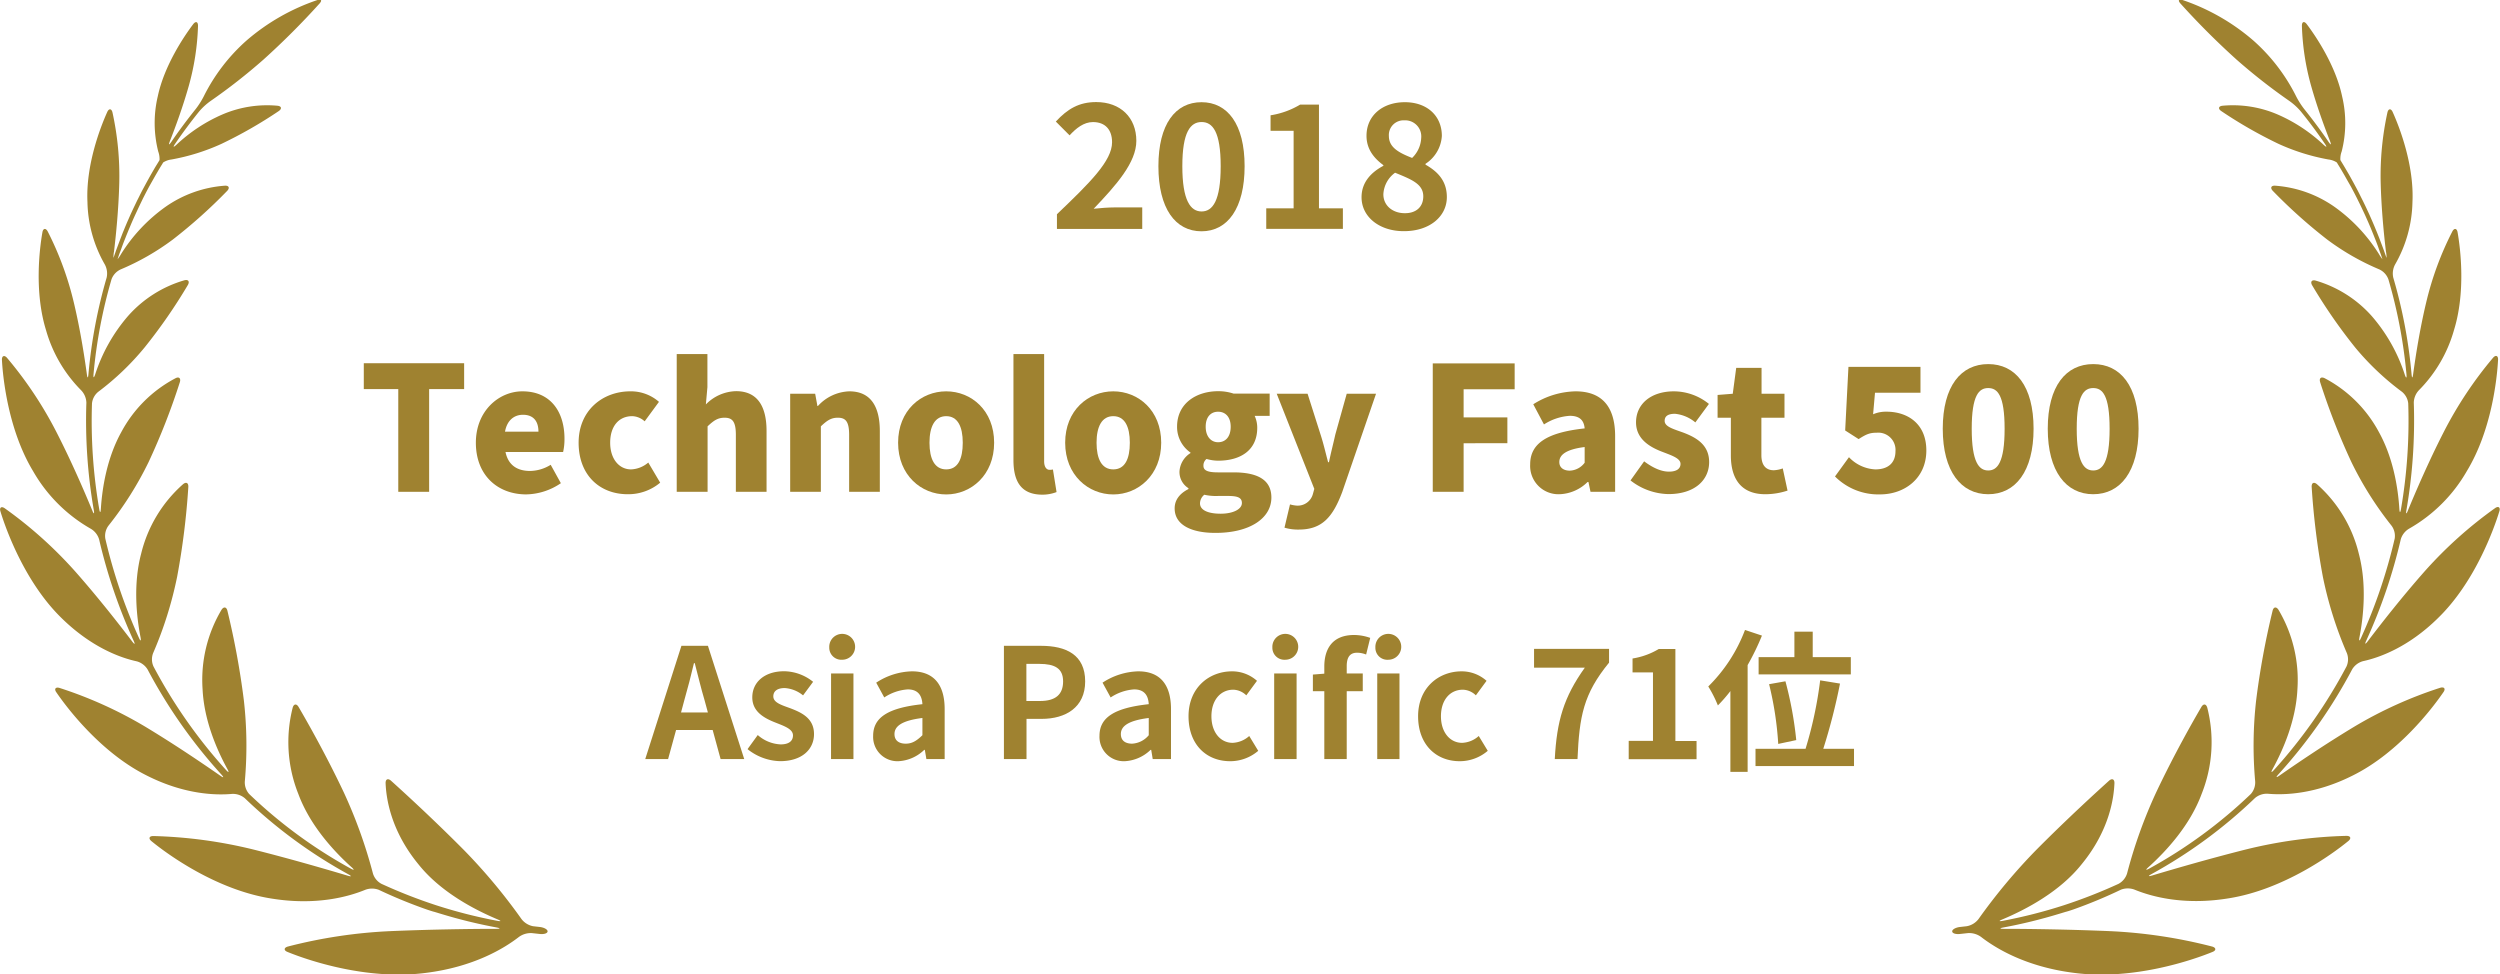 <?xml version="1.0" encoding="UTF-8"?>
<svg xmlns="http://www.w3.org/2000/svg" id="レイヤー_1" data-name="レイヤー 1" viewBox="0 0 580 226">
  <defs>
    <style>.cls-1{fill:#9f8230;}</style>
  </defs>
  <path class="cls-1" d="M121,213.24a131.72,131.72,0,0,0-13.39-16.05c-7.23-7.28-14.1-13.55-16.88-16.05-.71-.64-1.3-.39-1.27.57.13,3.3,1.09,10.9,7.67,18.87,5,6.25,12.71,10.37,18.32,12.72.88.37.85.51-.1.33A116.07,116.07,0,0,1,101.13,210a119.16,119.16,0,0,1-12.61-4.94,4.06,4.06,0,0,1-2-2.42,113.1,113.1,0,0,0-6.76-18.81c-4.18-8.84-8.63-16.64-10.48-19.8-.48-.83-1.12-.76-1.38.16a32.38,32.38,0,0,0,1.31,20c2.68,7.26,8.16,13.23,12.35,17,.72.64.62.77-.21.31A111.63,111.63,0,0,1,57.8,184.2a4.06,4.06,0,0,1-1-2.94,93.37,93.37,0,0,0-.22-18.74,185.58,185.58,0,0,0-3.82-20.82c-.22-.93-.86-1-1.36-.24A31.78,31.78,0,0,0,47,159.92c.34,7.15,3.25,13.92,5.74,18.47.46.84.33.94-.32.23a117.78,117.78,0,0,1-16.81-24,4,4,0,0,1-.08-3.11,89.31,89.31,0,0,0,5.57-17.73A173.42,173.42,0,0,0,43.69,113c.06-1-.52-1.27-1.24-.65a31.41,31.41,0,0,0-9.71,16.13c-1.83,6.94-1.12,14.3-.14,19.35.18.94,0,1-.38.12a123.09,123.09,0,0,1-7.79-23,4,4,0,0,1,.74-3,79.39,79.39,0,0,0,9.28-14.7,156.81,156.81,0,0,0,7.27-18.57c.29-.91-.2-1.36-1-.93a30.17,30.17,0,0,0-12.58,12.5c-3.33,6-4.43,12.94-4.74,17.79-.06,1-.23,1-.39,0a120.45,120.45,0,0,1-1.67-24.44,4,4,0,0,1,1.49-2.73A62,62,0,0,0,33.57,80.58a123.8,123.8,0,0,0,10-14.44c.49-.83.12-1.36-.81-1.11a27.82,27.82,0,0,0-13,8.22,39,39,0,0,0-7.67,13.6c-.31.91-.48.88-.39-.08a115.59,115.59,0,0,1,4.18-22A4.09,4.09,0,0,1,28,62.5a57.24,57.24,0,0,0,12.1-6.93A119.45,119.45,0,0,0,52.69,44.3c.67-.69.43-1.28-.52-1.22A27.41,27.41,0,0,0,38.38,48a38.49,38.49,0,0,0-10.27,10.9,9.55,9.55,0,0,1-.83,1.23,1.83,1.83,0,0,1,.08-.25c.16-.48.33-1,.5-1.42s.34-.93.51-1.39.35-.94.54-1.41.36-.92.55-1.38.38-.93.58-1.4.38-.91.58-1.37.41-.92.62-1.39l.63-1.35c.21-.46.43-.92.65-1.38L33.19,46l.7-1.37.7-1.32L35.33,42l.74-1.31.78-1.34c.26-.43.52-.86.79-1.29.07-.13.15-.25.22-.37A4.58,4.58,0,0,1,39.8,37a48.53,48.53,0,0,0,11.57-3.62,103.48,103.48,0,0,0,13.28-7.6c.8-.54.68-1.15-.28-1.25a26.28,26.28,0,0,0-12.71,2,37.07,37.07,0,0,0-10.74,7.07c-.71.65-.83.55-.29-.24,1.76-2.58,3.63-5.1,5.64-7.58a14.63,14.63,0,0,1,2.53-2.31,135.08,135.08,0,0,0,12.34-9.66,179,179,0,0,0,13-13c.64-.72.4-1.1-.51-.8A49.21,49.21,0,0,0,57.14,9.45a42.82,42.82,0,0,0-9.86,12.89,18.77,18.77,0,0,1-1.84,2.91c-2,2.5-3.93,5.07-5.7,7.68-.54.79-.68.73-.33-.17,1.29-3.28,3-7.93,4.37-12.77A58,58,0,0,0,45.94,6c0-1-.55-1.14-1.13-.38-2.11,2.8-6.7,9.59-8.21,16.75a26.87,26.87,0,0,0,.11,12.78,5,5,0,0,1,.3,2l-.23.38L36,38.8l-.8,1.38c-.24.43-.49.86-.73,1.3s-.51.92-.76,1.39L33,44.18c-.24.47-.48.94-.71,1.41s-.45.88-.66,1.32-.45.94-.68,1.42-.41.89-.62,1.33l-.63,1.43c-.2.45-.39.9-.58,1.35s-.4,1-.6,1.45L28,55.24c-.19.49-.37,1-.55,1.46l-.51,1.36-.51,1.47c0,.1-.07.19-.1.28a6,6,0,0,1,.12-1.44c.48-4,1.06-9.86,1.22-15.85A68.77,68.77,0,0,0,26.1,26.11c-.21-.94-.83-1-1.22-.12-1.58,3.49-5,12.32-4.59,20.88a30.19,30.19,0,0,0,4,14.44,4.39,4.39,0,0,1,.45,3.11A116.24,116.24,0,0,0,20.52,86.8c-.09,1-.24,1-.37,0-.58-4.23-1.54-10.37-3-16.52a73.63,73.63,0,0,0-6.08-16.58c-.45-.85-1.07-.75-1.23.19-.69,3.91-1.89,13.9.84,22.71a32.24,32.24,0,0,0,8.14,13.94,4.35,4.35,0,0,1,1.22,2.89,121.46,121.46,0,0,0,1.72,24.91c.16.94,0,1-.35.1-1.88-4.55-4.82-11.37-8.27-18.11A90.79,90.79,0,0,0,1.61,83C1,82.32.4,82.55.45,83.51.68,87.92,2,99.92,7.68,109.31a35.83,35.83,0,0,0,13.41,13.38A4.28,4.28,0,0,1,23,125.16a124.05,124.05,0,0,0,8,23.49c.4.87.26.95-.32.19-3.15-4.15-7.92-10.24-13.13-16.15A97.87,97.87,0,0,0,1.11,117.93c-.78-.55-1.3-.18-1,.74,1.34,4.41,5.79,16.58,14.21,24.76,7,6.85,13.75,9.21,17.41,10a4.25,4.25,0,0,1,2.5,1.87,119,119,0,0,0,17.13,24.39c.64.71.54.83-.24.28-4.31-3-10.67-7.3-17.31-11.31a96.82,96.82,0,0,0-20-9.06c-.92-.27-1.29.24-.75,1,2.59,3.8,10.45,14.08,21,19.33,8.74,4.42,16,4.59,19.74,4.26a4.26,4.26,0,0,1,3,1,113.33,113.33,0,0,0,24,17.64c.84.46.78.6-.13.33-5.49-1.64-13.65-4-21.84-6.06a108.59,108.59,0,0,0-23.25-3.14c-1,0-1.18.59-.43,1.2,3.72,3.05,15,11.25,27.69,13.28,10.58,1.75,18.16-.47,21.89-2a4.44,4.44,0,0,1,3.15,0A113.36,113.36,0,0,0,99,211c.91.31,1.65.53,1.65.52s.75.22,1.67.5a118.55,118.55,0,0,0,12.87,3.15c.94.18.93.31,0,.32-6.2,0-15.43.15-24.34.52a115.79,115.79,0,0,0-24.07,3.59c-.92.26-1,.89-.08,1.25,4.56,1.87,18.33,6.62,31.93,4.88,11.37-1.39,18.44-5.79,21.76-8.36a4.7,4.7,0,0,1,3-.89l1.92.21c1,.09,1.73-.19,1.73-.62s-.77-.87-1.72-1l-1.67-.19A4.47,4.47,0,0,1,121,213.24Z"></path>
  <path class="cls-1" d="M459,213.24a133,133,0,0,1,13.4-16.05c7.23-7.28,14.11-13.55,16.88-16.05.71-.64,1.3-.39,1.27.57-.13,3.3-1.09,10.9-7.67,18.87-5,6.25-12.71,10.37-18.32,12.72-.88.37-.84.51.1.33A116.07,116.07,0,0,0,478.87,210a119.16,119.16,0,0,0,12.61-4.94,4.11,4.11,0,0,0,2-2.42,111.92,111.92,0,0,1,6.75-18.81c4.18-8.84,8.63-16.64,10.48-19.8.48-.83,1.12-.76,1.38.16a32.38,32.38,0,0,1-1.31,20c-2.68,7.26-8.16,13.23-12.35,17-.72.64-.63.77.21.31A111.63,111.63,0,0,0,522.2,184.2a4.06,4.06,0,0,0,1-2.94,93.37,93.37,0,0,1,.22-18.74,185.58,185.58,0,0,1,3.82-20.82c.22-.93.86-1,1.36-.24A31.86,31.86,0,0,1,533,159.92c-.34,7.15-3.25,13.92-5.74,18.47-.46.84-.32.94.32.23a117.78,117.78,0,0,0,16.81-24,4,4,0,0,0,.08-3.11,89.31,89.31,0,0,1-5.57-17.73A173.42,173.42,0,0,1,536.31,113c-.06-1,.52-1.27,1.24-.65a31.41,31.41,0,0,1,9.7,16.13c1.84,6.94,1.13,14.3.15,19.35-.18.94,0,1,.38.12a123.09,123.09,0,0,0,7.79-23,4,4,0,0,0-.74-3,79.39,79.39,0,0,1-9.28-14.7,156.81,156.81,0,0,1-7.27-18.57c-.29-.91.19-1.36,1.05-.93a30.17,30.17,0,0,1,12.58,12.5c3.33,6,4.43,12.94,4.74,17.79.06,1,.23,1,.39,0a120.45,120.45,0,0,0,1.67-24.44,4,4,0,0,0-1.49-2.73,62,62,0,0,1-10.79-10.22,123.8,123.8,0,0,1-10-14.44c-.49-.83-.11-1.36.81-1.11a27.82,27.82,0,0,1,13,8.22,39,39,0,0,1,7.67,13.6c.31.91.48.88.39-.08a115.59,115.59,0,0,0-4.18-22A4.09,4.09,0,0,0,552,62.5a57.24,57.24,0,0,1-12.1-6.93A120.49,120.49,0,0,1,527.31,44.3c-.67-.69-.43-1.28.53-1.22A27.41,27.41,0,0,1,541.62,48a38.49,38.49,0,0,1,10.27,10.9,9.55,9.55,0,0,0,.83,1.23,1.83,1.83,0,0,0-.08-.25c-.16-.48-.33-1-.5-1.42L551.63,57c-.18-.47-.35-.94-.54-1.41s-.36-.92-.55-1.38l-.57-1.4-.59-1.37c-.21-.46-.41-.92-.62-1.39s-.42-.9-.63-1.35-.43-.92-.66-1.38-.44-.89-.66-1.34l-.7-1.37-.7-1.32L544.67,42l-.74-1.31-.78-1.34c-.26-.43-.52-.86-.79-1.29-.07-.13-.14-.25-.22-.37A4.58,4.58,0,0,0,540.2,37a48.67,48.67,0,0,1-11.57-3.62,104.2,104.2,0,0,1-13.28-7.6c-.8-.54-.68-1.15.28-1.25a26.27,26.27,0,0,1,12.71,2,37.07,37.07,0,0,1,10.74,7.07c.71.65.83.55.29-.24q-2.62-3.87-5.64-7.58a14.63,14.63,0,0,0-2.53-2.31,135.08,135.08,0,0,1-12.34-9.66,179,179,0,0,1-13-13c-.64-.72-.4-1.1.51-.8a49.19,49.19,0,0,1,16.46,9.44,42.89,42.89,0,0,1,9.87,12.89,18.77,18.77,0,0,0,1.84,2.91c2,2.5,3.93,5.07,5.7,7.68.54.79.67.73.33-.17-1.29-3.28-3-7.93-4.37-12.77a58,58,0,0,1-2.16-14c0-1,.55-1.14,1.13-.38,2.11,2.8,6.7,9.59,8.2,16.75a26.64,26.64,0,0,1-.1,12.78,4.82,4.82,0,0,0-.3,2l.23.38c.26.43.52.85.77,1.28s.54.92.81,1.38.49.86.73,1.3.51.92.76,1.39.47.87.7,1.31.48.94.71,1.41.45.88.66,1.32.46.94.68,1.42.42.89.62,1.33l.63,1.43c.2.45.39.9.58,1.35l.6,1.45.54,1.35c.19.49.37,1,.55,1.46s.34.91.51,1.36l.51,1.47c0,.1.07.19.1.28a5.31,5.31,0,0,0-.12-1.44c-.48-4-1.06-9.86-1.22-15.85a68.77,68.77,0,0,1,1.56-16.41c.21-.94.83-1,1.22-.12,1.58,3.49,5,12.32,4.59,20.88a30.19,30.19,0,0,1-4,14.44,4.39,4.39,0,0,0-.45,3.11,116.24,116.24,0,0,1,4.24,22.38c.09,1,.24,1,.37,0,.58-4.23,1.54-10.37,3-16.52a73,73,0,0,1,6.09-16.58c.44-.85,1.06-.75,1.22.19.69,3.91,1.89,13.9-.84,22.71a32.24,32.24,0,0,1-8.14,13.94A4.35,4.35,0,0,0,560,93.44a122.16,122.16,0,0,1-1.71,24.91c-.17.94,0,1,.34.1,1.88-4.55,4.82-11.37,8.26-18.11A91.18,91.18,0,0,1,578.39,83c.62-.72,1.21-.49,1.16.47-.23,4.41-1.52,16.41-7.23,25.8a35.83,35.83,0,0,1-13.41,13.38,4.28,4.28,0,0,0-1.93,2.47,124.05,124.05,0,0,1-8,23.49c-.4.87-.26.95.32.19,3.15-4.15,7.92-10.24,13.13-16.15a97.87,97.87,0,0,1,16.42-14.76c.78-.55,1.3-.18,1,.74-1.35,4.41-5.8,16.58-14.23,24.76-6.95,6.85-13.74,9.21-17.4,10a4.25,4.25,0,0,0-2.5,1.87,119,119,0,0,1-17.13,24.39c-.64.71-.54.83.25.28,4.3-3,10.66-7.3,17.3-11.31a96.82,96.82,0,0,1,20-9.06c.92-.27,1.29.24.75,1-2.59,3.8-10.45,14.08-21,19.33-8.74,4.42-16,4.59-19.74,4.26a4.26,4.26,0,0,0-3,1,113.33,113.33,0,0,1-24,17.64c-.84.46-.79.6.13.33,5.49-1.64,13.65-4,21.83-6.06a108.73,108.73,0,0,1,23.26-3.14c1,0,1.18.59.44,1.2-3.73,3.05-15,11.25-27.7,13.28-10.58,1.75-18.15-.47-21.89-2a4.44,4.44,0,0,0-3.15,0A112.38,112.38,0,0,1,481,211c-.91.31-1.65.53-1.65.52s-.75.22-1.67.5a119.13,119.13,0,0,1-12.87,3.15c-.94.18-.93.31,0,.32,6.2,0,15.42.15,24.34.52a115.79,115.79,0,0,1,24.07,3.59c.92.26,1,.89.08,1.25-4.56,1.87-18.33,6.62-31.93,4.88-11.37-1.39-18.44-5.79-21.76-8.36a4.7,4.7,0,0,0-3.05-.89l-1.92.21c-1,.09-1.73-.19-1.73-.62s.77-.87,1.72-1l1.67-.19A4.42,4.42,0,0,0,459,213.24Z"></path>
  <path class="cls-1" d="M245.21,49.7C252.91,42.35,258,37.31,258,33c0-2.92-1.6-4.68-4.43-4.68-2.15,0-3.91,1.44-5.43,3.08l-3.19-3.2c2.72-2.92,5.35-4.52,9.38-4.52,5.59,0,9.3,3.56,9.3,9,0,5-4.63,10.24-9.9,15.75,1.48-.16,3.43-.31,4.83-.31H265v5H245.21Z"></path>
  <path class="cls-1" d="M268.75,38.55c0-9.76,3.95-14.84,10-14.84s10,5.12,10,14.84-3.91,15.11-10,15.11S268.75,48.34,268.75,38.55Zm14.45,0c0-8-1.88-10.24-4.43-10.24s-4.47,2.24-4.47,10.24,1.91,10.51,4.47,10.51S283.2,46.58,283.2,38.55Z"></path>
  <path class="cls-1" d="M293.77,48.34h6.35v-18h-5.35V26.75a19.09,19.09,0,0,0,6.86-2.48H306V48.34h5.55V53.1H293.77Z"></path>
  <path class="cls-1" d="M315.88,45.75c0-3.56,2.35-5.84,5.06-7.28v-.16c-2.23-1.64-3.91-3.76-3.91-6.8,0-4.76,3.79-7.8,8.9-7.8s8.58,3.12,8.58,7.84A8.3,8.3,0,0,1,330.72,38v.2c2.67,1.52,4.95,3.64,4.95,7.52,0,4.47-3.95,7.91-9.94,7.91C320.11,53.66,315.88,50.38,315.88,45.75Zm14.32-.2c0-2.88-2.75-3.92-6.54-5.48a6.57,6.57,0,0,0-2.72,5c0,2.67,2.2,4.39,4.95,4.39C328.41,49.5,330.2,48.1,330.2,45.55ZM329.72,32a3.73,3.73,0,0,0-3.91-4.08,3.41,3.41,0,0,0-3.59,3.64c0,2.64,2.32,3.88,5.39,5.08A6.83,6.83,0,0,0,329.72,32Z"></path>
  <path class="cls-1" d="M92.4,90.27h-8v-6h23.28v6H99.56V114.1H92.4Z"></path>
  <path class="cls-1" d="M110.4,102.71c0-7.36,5.32-11.92,10.8-11.92,6.56,0,9.76,4.76,9.76,11a13.34,13.34,0,0,1-.32,3.08H117.28c.64,3.11,2.8,4.39,5.68,4.39a9.25,9.25,0,0,0,4.8-1.43l2.36,4.27a14.69,14.69,0,0,1-8.12,2.6C115.44,114.66,110.4,110.26,110.4,102.71Zm14.52-2.56c0-2.24-1-3.92-3.6-3.92-2,0-3.68,1.24-4.16,3.92Z"></path>
  <path class="cls-1" d="M134.24,102.71c0-7.52,5.6-11.92,12-11.92a9.85,9.85,0,0,1,6.64,2.44l-3.32,4.52a4.46,4.46,0,0,0-2.88-1.2c-3.16,0-5.12,2.4-5.12,6.16s2.08,6.19,4.84,6.19a6.51,6.51,0,0,0,4-1.59l2.76,4.67a11.51,11.51,0,0,1-7.52,2.68C139.16,114.66,134.24,110.26,134.24,102.71Z"></path>
  <path class="cls-1" d="M157,82.15h7.12v7.68l-.36,4a10.11,10.11,0,0,1,7-3.08c5,0,7.08,3.56,7.08,9.24V114.1h-7.12V100.91c0-3.16-.84-4-2.64-4-1.6,0-2.56.72-3.92,2V114.1H157Z"></path>
  <path class="cls-1" d="M183.32,91.35h5.8l.52,2.84h.12a10.29,10.29,0,0,1,7.28-3.4c5,0,7.08,3.56,7.08,9.24V114.1H197V100.91c0-3.16-.84-4-2.64-4-1.6,0-2.56.72-3.92,2V114.1h-7.12Z"></path>
  <path class="cls-1" d="M208.36,102.71c0-7.52,5.36-11.92,11.16-11.92s11.12,4.4,11.12,11.92-5.36,12-11.12,12S208.36,110.26,208.36,102.71Zm15,0c0-3.76-1.2-6.16-3.84-6.16s-3.88,2.4-3.88,6.16,1.2,6.19,3.88,6.19S223.36,106.51,223.36,102.71Z"></path>
  <path class="cls-1" d="M235.12,106.71V82.15h7.12V107c0,1.51.68,2,1.24,2a3.31,3.31,0,0,0,.8-.08l.84,5.24a9.15,9.15,0,0,1-3.52.6C236.72,114.66,235.12,111.46,235.12,106.71Z"></path>
  <path class="cls-1" d="M247.12,102.71c0-7.52,5.36-11.92,11.16-11.92s11.12,4.4,11.12,11.92-5.36,12-11.12,12S247.12,110.26,247.12,102.71Zm15,0c0-3.76-1.2-6.16-3.84-6.16s-3.88,2.4-3.88,6.16,1.2,6.19,3.88,6.19S262.12,106.51,262.12,102.71Z"></path>
  <path class="cls-1" d="M272.52,117.94c0-1.88,1.08-3.4,3.2-4.48v-.2a4.42,4.42,0,0,1-2.08-3.92,5.43,5.43,0,0,1,2.56-4.23V105A7.23,7.23,0,0,1,273.08,99c0-5.52,4.6-8.24,9.52-8.24a11.15,11.15,0,0,1,3.6.56h8.36v5.16h-3.48a6.56,6.56,0,0,1,.6,2.76c0,5.32-4,7.64-9.08,7.64a10.12,10.12,0,0,1-2.68-.4,1.9,1.9,0,0,0-.72,1.59c0,1.05.92,1.52,3.36,1.52h3.6c5.6,0,8.8,1.72,8.8,5.84,0,4.8-5,8.2-12.92,8.2C276.8,123.66,272.52,122,272.52,117.94Zm15.6-1.24c0-1.36-1.2-1.64-3.32-1.64h-2.16a12.17,12.17,0,0,1-3.24-.28,2.63,2.63,0,0,0-1,2c0,1.6,1.92,2.4,4.8,2.4S288.12,118.14,288.12,116.7ZM285.52,99c0-2.28-1.24-3.48-2.92-3.48s-2.88,1.2-2.88,3.48,1.24,3.6,2.88,3.6S285.52,101.43,285.52,99Z"></path>
  <path class="cls-1" d="M298,122.42l1.28-5.4a7.93,7.93,0,0,0,1.52.28,3.64,3.64,0,0,0,3.8-2.72l.32-1.16L296.2,91.35h7.16l3,9.44c.68,2.08,1.16,4.2,1.76,6.44h.2c.44-2.16,1-4.28,1.48-6.44l2.64-9.44h6.8l-7.84,22.79c-2.2,5.84-4.68,8.72-10.08,8.72A11,11,0,0,1,298,122.42Z"></path>
  <path class="cls-1" d="M332.4,84.31h19v6H339.56v6.52h10.15v6H339.56V114.1H332.4Z"></path>
  <path class="cls-1" d="M355,107.75c0-4.8,3.76-7.4,12.64-8.36-.16-1.84-1.12-2.92-3.44-2.92a12.49,12.49,0,0,0-6,2l-2.48-4.68a18.93,18.93,0,0,1,9.8-3c5.88,0,9.19,3.28,9.19,10.4V114.1H369l-.48-2.28h-.2a9.72,9.72,0,0,1-6.52,2.84A6.57,6.57,0,0,1,355,107.75Zm12.64-.4v-3.64c-4.44.56-5.88,1.88-5.88,3.48,0,1.31,1,2,2.44,2A4.51,4.51,0,0,0,367.64,107.35Z"></path>
  <path class="cls-1" d="M378.28,111.46l3.16-4.43c2.08,1.55,4,2.39,5.76,2.39s2.68-.67,2.68-1.8c0-1.35-2.2-2-4.52-2.91-2.72-1.08-5.8-2.92-5.8-6.72,0-4.28,3.48-7.2,8.8-7.2a13,13,0,0,1,8.11,2.92L393.32,98A8.66,8.66,0,0,0,388.6,96c-1.64,0-2.4.56-2.4,1.64,0,1.36,2,1.88,4.32,2.72,2.83,1.08,6,2.72,6,6.84s-3.27,7.43-9.47,7.43A14.71,14.71,0,0,1,378.28,111.46Z"></path>
  <path class="cls-1" d="M401.56,105.67V96.91h-3.08V91.63l3.52-.28.8-6h5.88v6H414v5.56h-5.36v8.68c0,2.51,1.2,3.51,2.88,3.51a6.91,6.91,0,0,0,2.08-.43l1.11,5.15a16.61,16.61,0,0,1-5.15.84C403.88,114.66,401.56,111,401.56,105.67Z"></path>
  <path class="cls-1" d="M425.72,110.54l3.24-4.47a9,9,0,0,0,6.12,2.83c2.88,0,4.67-1.43,4.67-4.23a4,4,0,0,0-4.35-4.28c-1.64,0-2.44.36-4.2,1.48l-3.12-2,.76-14.76h16.71v6H435l-.44,5a7.55,7.55,0,0,1,3.08-.6c5,0,9.27,2.84,9.27,9,0,6.43-5,10.19-10.75,10.19A14.18,14.18,0,0,1,425.72,110.54Z"></path>
  <path class="cls-1" d="M450.72,99.47c0-9.92,4.24-15,10.55-15s10.52,5.08,10.52,15-4.24,15.19-10.52,15.19S450.72,109.38,450.72,99.47Zm14.35,0c0-7.84-1.68-9.44-3.8-9.44s-3.83,1.6-3.83,9.44,1.72,9.68,3.83,9.68S465.07,107.31,465.07,99.47Z"></path>
  <path class="cls-1" d="M475.08,99.47c0-9.92,4.24-15,10.55-15s10.52,5.08,10.52,15-4.24,15.19-10.52,15.19S475.08,109.38,475.08,99.47Zm14.35,0c0-7.84-1.68-9.44-3.8-9.44s-3.83,1.6-3.83,9.44,1.72,9.68,3.83,9.68S489.43,107.31,489.43,99.47Z"></path>
  <path class="cls-1" d="M158.09,149.83h6.15l8.42,26.27h-5.48l-1.84-6.74h-8.49L155,176.1H149.7ZM158,165.29h6.23l-.78-2.87c-.82-2.73-1.52-5.74-2.27-8.58H161c-.67,2.87-1.45,5.85-2.23,8.58Z"></path>
  <path class="cls-1" d="M173.43,173.8l2.37-3.27a8.57,8.57,0,0,0,5.31,2.17c2,0,2.86-.85,2.86-2.09,0-1.49-2.05-2.17-4.13-3-2.52-1-5.31-2.48-5.31-5.82,0-3.54,2.86-6.06,7.39-6.06a10.94,10.94,0,0,1,6.72,2.45l-2.33,3.15a7.45,7.45,0,0,0-4.25-1.7c-1.8,0-2.65.78-2.65,1.92,0,1.45,1.84,2,3.93,2.76,2.61,1,5.51,2.31,5.51,6,0,3.48-2.72,6.28-7.88,6.28A12.55,12.55,0,0,1,173.43,173.8Z"></path>
  <path class="cls-1" d="M192.39,150.19a3,3,0,1,1,3,2.87A2.8,2.8,0,0,1,192.39,150.19Zm.42,6.06H198V176.1h-5.2Z"></path>
  <path class="cls-1" d="M202.57,170.71c0-4.25,3.43-6.48,11.43-7.34-.11-2-1-3.43-3.4-3.43a11.2,11.2,0,0,0-5.45,1.87l-1.87-3.43a15.72,15.72,0,0,1,8.28-2.63c5,0,7.6,3,7.6,8.76V176.1h-4.24l-.36-2.13h-.14a9.29,9.29,0,0,1-6,2.63A5.64,5.64,0,0,1,202.57,170.71Zm11.43-.14v-4c-4.85.61-6.48,1.95-6.48,3.73,0,1.56,1.1,2.23,2.62,2.23S212.72,171.81,214,170.57Z"></path>
  <path class="cls-1" d="M232.91,149.83h8.6c5.8,0,10.25,2.06,10.25,8.26,0,6-4.49,8.69-10.11,8.69h-3.5v9.32h-5.24Zm8.39,12.8c3.6,0,5.34-1.52,5.34-4.54s-1.91-4.07-5.52-4.07h-3v8.61Z"></path>
  <path class="cls-1" d="M255.08,170.71c0-4.25,3.44-6.48,11.43-7.34-.11-2-1-3.43-3.4-3.43a11.17,11.17,0,0,0-5.44,1.87l-1.88-3.43a15.78,15.78,0,0,1,8.28-2.63c5,0,7.6,3,7.6,8.76V176.1h-4.24l-.35-2.13h-.15a9.29,9.29,0,0,1-6,2.63A5.64,5.64,0,0,1,255.08,170.71Zm11.43-.14v-4c-4.85.61-6.47,1.95-6.47,3.73,0,1.56,1.09,2.23,2.61,2.23A5.38,5.38,0,0,0,266.51,170.57Z"></path>
  <path class="cls-1" d="M275.74,166.17c0-6.59,4.74-10.42,10.11-10.42a8.67,8.67,0,0,1,5.77,2.2l-2.48,3.37a4.51,4.51,0,0,0-3-1.31c-3,0-5.09,2.44-5.09,6.16s2.09,6.17,4.92,6.17a6.13,6.13,0,0,0,3.85-1.59l2.09,3.44a10,10,0,0,1-6.51,2.41C279.91,176.6,275.74,172.77,275.74,166.17Z"></path>
  <path class="cls-1" d="M295.19,150.19a3,3,0,1,1,3,2.87A2.79,2.79,0,0,1,295.19,150.19Zm.42,6.06h5.2V176.1h-5.2Z"></path>
  <path class="cls-1" d="M307.24,160.36h-2.65V156.5l2.65-.21v-1.64c0-4.14,1.91-7.33,6.9-7.33a11.25,11.25,0,0,1,3.75.67l-.95,3.86a5.77,5.77,0,0,0-2.09-.42c-1.56,0-2.41.92-2.41,3.12v1.7h3.72v4.11h-3.72V176.1h-5.2Zm11.85-10.17a3,3,0,1,1,3,2.87A2.77,2.77,0,0,1,319.09,150.19Zm.43,6.06h5.16V176.1h-5.16Z"></path>
  <path class="cls-1" d="M329,166.17c0-6.59,4.74-10.42,10.11-10.42a8.67,8.67,0,0,1,5.77,2.2l-2.48,3.37a4.5,4.5,0,0,0-3-1.31c-3.05,0-5.1,2.44-5.1,6.16s2.09,6.17,4.92,6.17a6.13,6.13,0,0,0,3.85-1.59l2.09,3.44a10,10,0,0,1-6.51,2.41C333.2,176.6,329,172.77,329,166.17Z"></path>
  <path class="cls-1" d="M367.68,154.9H355.9v-4.36h17.4v3.19c-5.94,7.27-6.89,12.41-7.32,22.37h-5.27C361.17,167.27,362.8,161.71,367.68,154.9Z"></path>
  <path class="cls-1" d="M377.86,171.88h5.63V156h-4.74v-3.23a17,17,0,0,0,6.08-2.2h3.86v21.34h4.91v4.22H377.86Z"></path>
  <path class="cls-1" d="M408.77,147.46a58,58,0,0,1-3.32,6.84v24.78h-4V160.33a34.8,34.8,0,0,1-2.9,3.33,28.46,28.46,0,0,0-2.23-4.4,36.48,36.48,0,0,0,8.52-13.11Zm21.36,26.26v4H407.28v-4h11.61a93.24,93.24,0,0,0,3.39-15.88l4.6.75A137.88,137.88,0,0,1,423,173.72ZM416.3,152.46v-5.92h4.25v5.92h8.84v4H408v-4Zm-3.75,20.13a76.75,76.75,0,0,0-2.12-13.86l3.79-.67a84.72,84.72,0,0,1,2.51,13.64Z"></path>
</svg>
